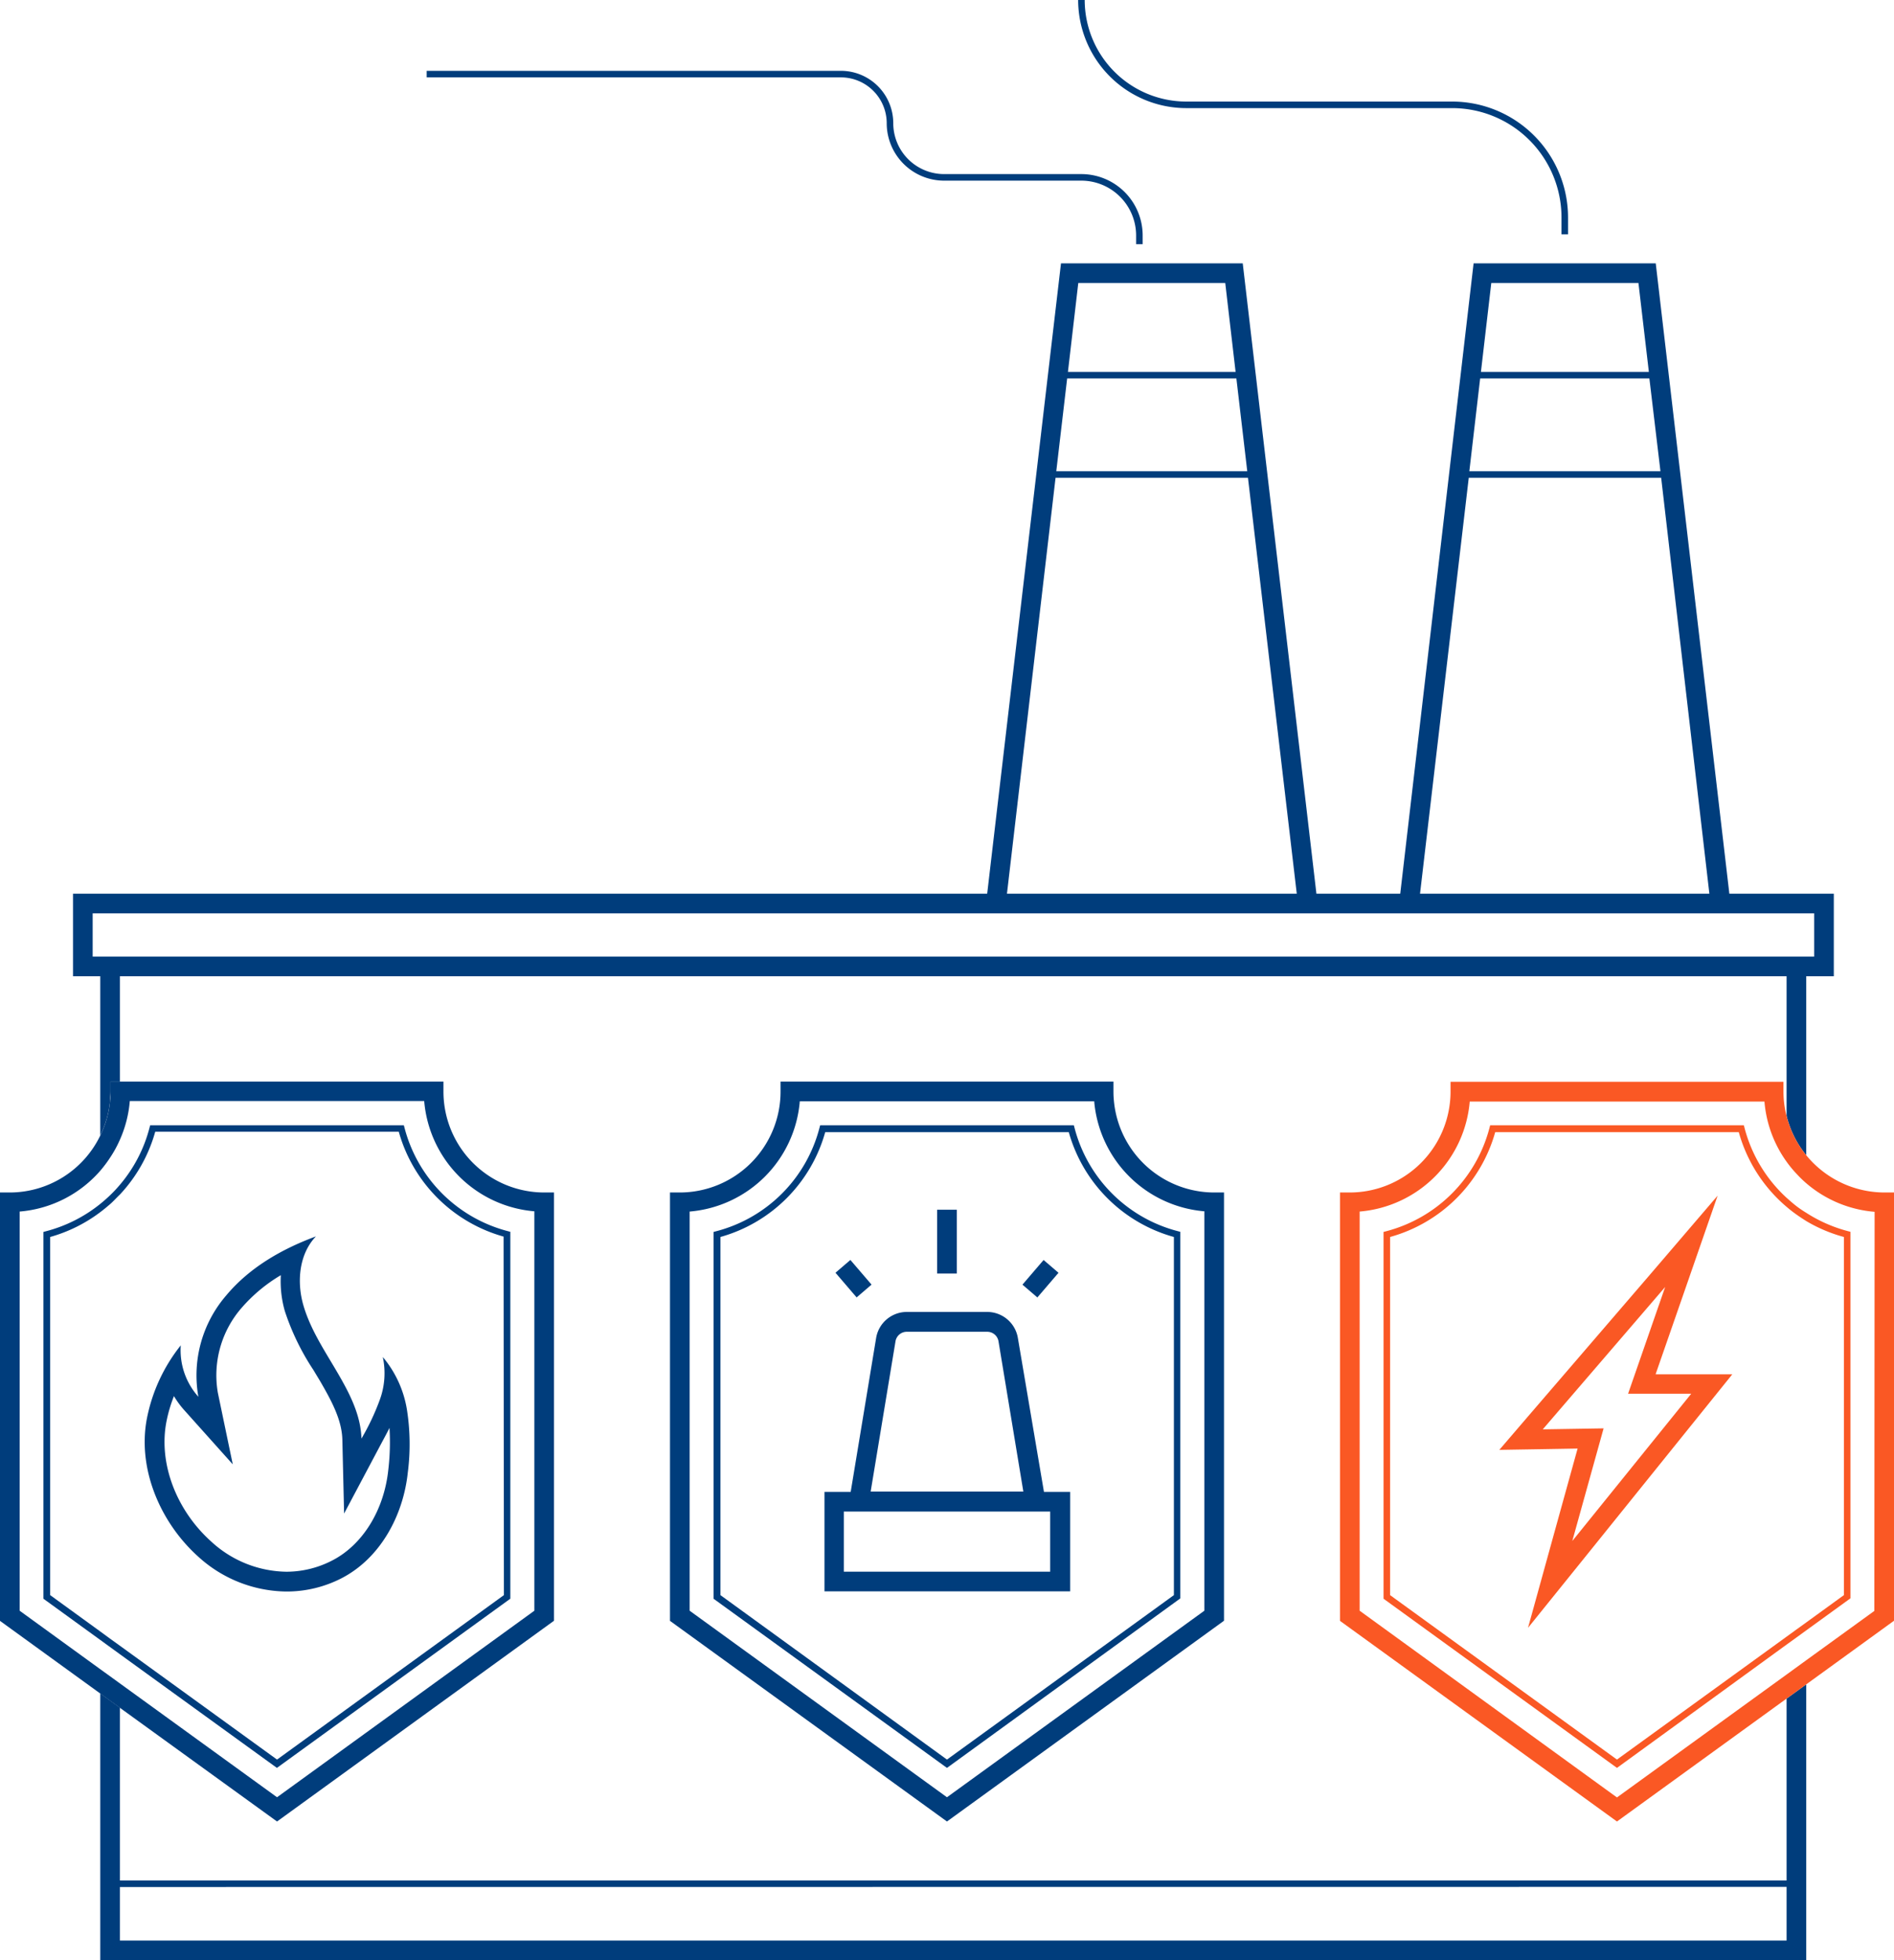 <svg xmlns="http://www.w3.org/2000/svg" viewBox="0 0 289.19 299.17"><defs><style>.cls-1{fill:#003d7c;}.cls-2{fill:#fa5824;}</style></defs><title>Ресурс 3</title><g id="Слой_2" data-name="Слой 2"><g id="icon_OUT"><path class="cls-1" d="M135.39,18.81a8.77,8.77,0,0,0,8.76,8.76H165.1a8.38,8.38,0,0,1,8.37,8.36v1.34h1V35.93a9.37,9.37,0,0,0-9.37-9.36H144.15a7.77,7.77,0,0,1-7.76-7.76,8,8,0,0,0-8-8H65.15v1h63.24A7,7,0,0,1,135.39,18.81Z"/><path class="cls-1" d="M181.12,16.5h40.62a16.7,16.7,0,0,1,16.68,16.69v2.58h1V33.19A17.71,17.71,0,0,0,221.74,15.5H181.12A15.52,15.52,0,0,1,165.62,0h-1A16.52,16.52,0,0,0,181.12,16.5Z"/><path class="cls-1" d="M272.79,259.24V287H18.31V260.63l-1.5-1.09-1.5-1.09v40.72H275.79v-42.1l-1.5,1.09Zm0,28.74v8.19H18.31V288Z"/><path class="cls-1" d="M264.05,136.4,252.81,40.19H225L213.8,136.4H201L189.75,40.19H162L150.73,136.4H11.15V149h4.16v24.29a15.22,15.22,0,0,0,1.5-5.33c0-.46.07-.93.07-1.4v-1.5h1.43V149H272.79v21.31a15.28,15.28,0,0,0,3,6V149H280V136.4ZM277,146H14.15V139.4H277ZM187.08,43.19l1.58,13.57h-25.6l1.58-13.57Zm3.36,28.73H161.28l1.66-14.16h25.84Zm-29.27,1h29.38L198,136.4H153.75Zm89-29.73,1.59,13.57H226.12l1.58-13.57Zm3.36,28.73H224.35L226,57.76h25.84Zm-29.27,1h29.38L261,136.4H216.82Z"/><path class="cls-1" d="M67.71,166.58v-1.5H16.88v1.5c0,.47,0,.94-.07,1.4a15.22,15.22,0,0,1-1.5,5.33A15.37,15.37,0,0,1,1.5,182H0v65.38l15.31,11.09,1.5,1.09,1.5,1.09L42.3,278l42.29-30.64V182h-1.5A15.4,15.4,0,0,1,67.71,166.58Zm13.88,79.25L42.3,274.3l-24-17.38-1.5-1.09-1.5-1.08L3,245.83V184.91a18.31,18.31,0,0,0,12.31-6.23,19.16,19.16,0,0,0,1.5-2,17.3,17.3,0,0,0,1.5-2.74,18.19,18.19,0,0,0,1.51-5.9H64.77a18.42,18.42,0,0,0,16.82,16.83Z"/><path class="cls-1" d="M61.76,172.11l-.1-.37H22.93l-.1.37a21.87,21.87,0,0,1-4.52,8.71,20.58,20.58,0,0,1-1.5,1.6q-.72.69-1.5,1.32A22,22,0,0,1,7,187.92l-.37.1V244l8.65,6.27,1.5,1.09,1.5,1.09,24,17.37,35.43-25.67.21-.15V188l-.38-.1A22.05,22.05,0,0,1,61.76,172.11Zm15.18,71.34L42.3,268.55l-24-17.38-1.5-1.08L15.31,249l-7.65-5.55V188.79A23,23,0,0,0,15.31,185c.52-.39,1-.79,1.5-1.22s1-1,1.5-1.47a23.09,23.09,0,0,0,5.39-9.58H60.89a23.06,23.06,0,0,0,16,16Z"/><path class="cls-1" d="M58.45,207.11a11.76,11.76,0,0,1-.45,6.5,36,36,0,0,1-2.81,5.95c-.11-3.7-1.9-7.07-3.81-10.32s-4-6.4-5.05-10-.67-7.85,1.91-10.54c-5.16,1.91-10.1,4.71-13.69,9a18.67,18.67,0,0,0-4.26,15.48,10.65,10.65,0,0,1-2.69-7.85,25.82,25.82,0,0,0-5.16,11.11c-1.5,7.67,2,15.89,7.81,21.12a20.26,20.26,0,0,0,13.45,5.34,18.33,18.33,0,0,0,8.4-2c6-3.07,9.47-9.64,10.16-16.11a33.88,33.88,0,0,0-.11-9.54A16.61,16.61,0,0,0,58.45,207.11Zm.83,17.29c-.66,6.12-3.93,11.39-8.55,13.76a15.21,15.21,0,0,1-7,1.72,17.26,17.26,0,0,1-11.45-4.58c-5.4-4.83-8.09-12-6.87-18.31a21.85,21.85,0,0,1,1.15-3.91,13.52,13.52,0,0,0,1.52,2.08l7.46,8.33-2.28-10.94a15.67,15.67,0,0,1,3.62-12.93,24.31,24.31,0,0,1,6-5,16.53,16.53,0,0,0,.61,5.48,37.39,37.39,0,0,0,4.37,9c.33.55.66,1.1,1,1.66,1.74,3,3.31,5.88,3.41,8.89L52.54,231l5.31-10,.49-.92c.38-.7.76-1.41,1.13-2.15A36,36,0,0,1,59.28,224.4Z"/><path class="cls-1" d="M170.09,168.12a14.76,14.76,0,0,1-.08-1.5v-1.54H119.18v1.5A15.4,15.4,0,0,1,103.8,182h-1.5v65.38L144.59,278l42.3-30.64V182h-1.5A15.4,15.4,0,0,1,170.09,168.12Zm13.8,77.71-39.3,28.47L105.3,245.83V184.91a18.42,18.42,0,0,0,16.82-16.83h44.95v0a18.43,18.43,0,0,0,16.82,16.79Z"/><path class="cls-1" d="M164.06,172.11l-.1-.37H125.23l-.1.37a22,22,0,0,1-15.8,15.81l-.38.1V244l35.64,25.82L180,244.11l.21-.15V188l-.38-.1A22,22,0,0,1,164.06,172.11Zm15.18,71.34-34.65,25.1L110,243.45V188.79a23.06,23.06,0,0,0,16-16h37.19a23.06,23.06,0,0,0,16.05,16Z"/><path class="cls-2" d="M287.69,182a15.46,15.46,0,0,1-15.38-15.39v-1.5H221.48v1.54a14.76,14.76,0,0,1-.08,1.5A15.4,15.4,0,0,1,206.1,182h-1.5v65.38L246.89,278l25.9-18.76,1.5-1.08,1.5-1.09,13.4-9.71V182Zm-1.5,63.86-10.4,7.53-1.5,1.09-1.5,1.09-25.9,18.76L207.6,245.83V184.91a18.41,18.41,0,0,0,16.81-16.79v0h45a18.25,18.25,0,0,0,3.42,9.24,17.35,17.35,0,0,0,1.5,1.81,17.12,17.12,0,0,0,1.5,1.45,18.29,18.29,0,0,0,10.4,4.33Z"/><path class="cls-2" d="M274.29,184.08c-.52-.4-1-.83-1.5-1.27a22,22,0,0,1-6.43-10.7l-.1-.37H227.53l-.1.38a22.06,22.06,0,0,1-15.8,15.8l-.38.1V244l35.64,25.82L272.79,251l1.5-1.08,1.5-1.09,6.54-4.74.21-.15V188l-.38-.1a22.07,22.07,0,0,1-6.37-2.8C275.28,184.79,274.77,184.45,274.29,184.08Zm7.25,4.71v54.66l-5.75,4.17-1.5,1.08-1.5,1.09-25.9,18.76-34.64-25.1V188.79a23.06,23.06,0,0,0,16.05-16h37.19a23,23,0,0,0,7.3,11.4q.72.62,1.5,1.17c.49.35,1,.68,1.5,1A23.06,23.06,0,0,0,281.54,188.79Z"/><path class="cls-1" d="M155.42,204.23a4.75,4.75,0,0,0-4.68-4H138.45a4.75,4.75,0,0,0-4.68,4l-3.88,23.47h-4v15.17h37.51V227.7h-4Zm-18.69.49a1.74,1.74,0,0,1,1.72-1.46h12.29a1.74,1.74,0,0,1,1.72,1.46l3.79,22.92H132.94Zm23.62,35.15H128.84V230.7h31.51Z"/><rect class="cls-1" x="143.09" y="184.63" width="3" height="9.74"/><rect class="cls-1" x="128.82" y="192.67" width="3" height="4.96" transform="translate(-95.66 131.91) rotate(-40.63)"/><rect class="cls-1" x="156.39" y="193.65" width="4.96" height="3" transform="translate(-92.69 188.7) rotate(-49.38)"/><path class="cls-2" d="M252.81,209.68l4.28-12.31,5.17-14.89-10.28,12-18.7,21.73-4.35,5.07,6.68-.11,5.27-.09-3.7,13.36-3.87,14,9.1-11.28,18.15-22.52,3.94-4.89H252.81Zm-12.74,25.51L244.85,218l-9.29.15,18.69-21.73-5.66,16.29h9.64Z"/></g></g></svg>